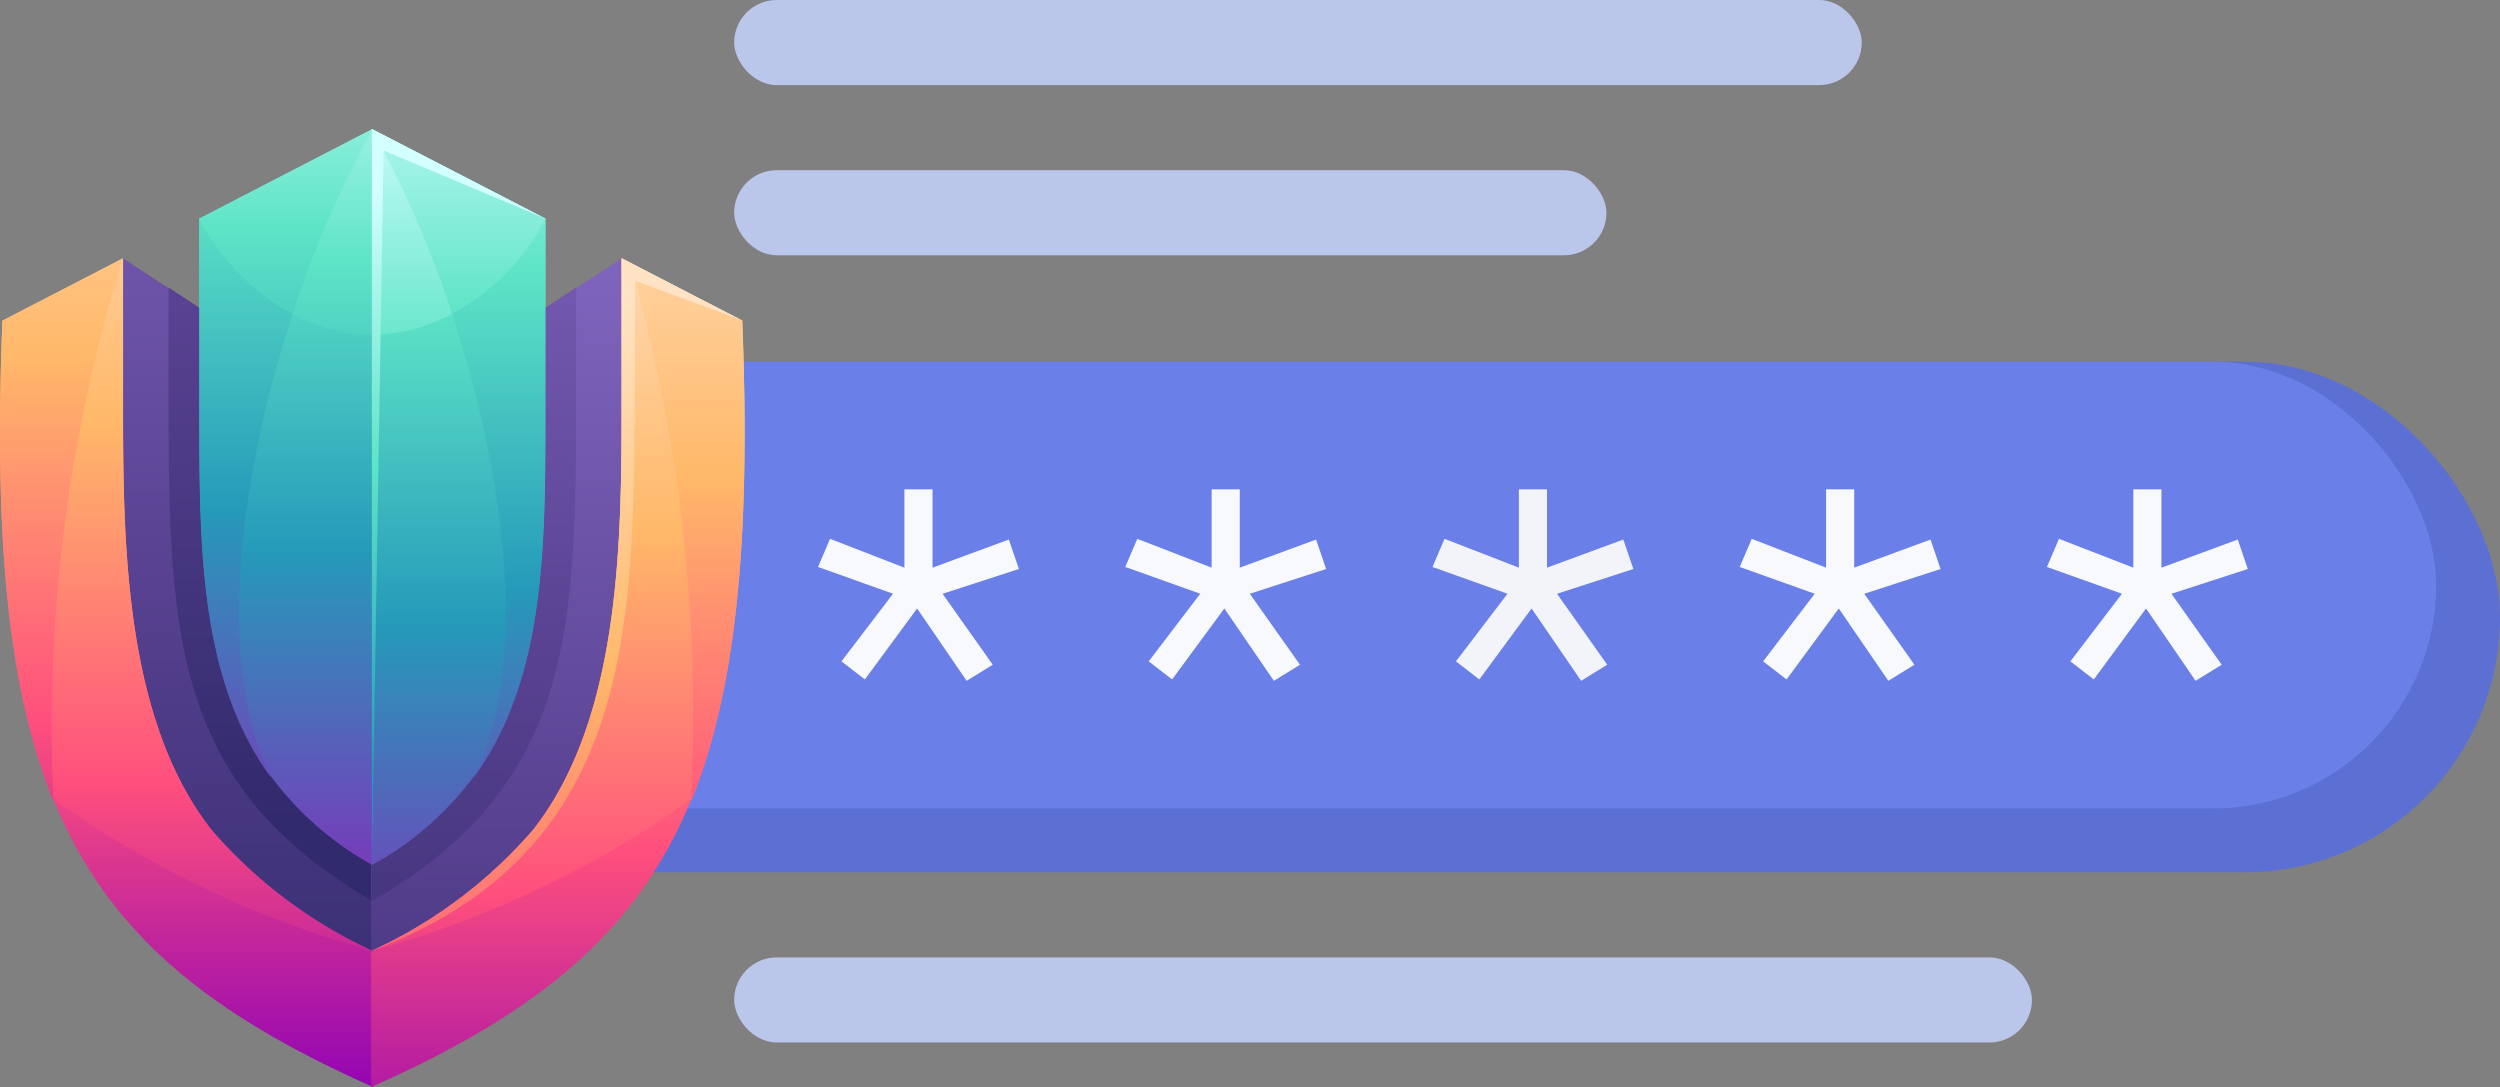 <svg xmlns="http://www.w3.org/2000/svg" xmlns:xlink="http://www.w3.org/1999/xlink" width="117.508" height="51.098" viewBox="0 0 117.508 51.098">
  <rect x="0" y="0" width="117.508" height="51.098" fill="#808080" stroke="none"/>
  <defs>
    <linearGradient id="linear-gradient" x1="0.5" y1="1.197" x2="0.5" y2="-0.374" gradientUnits="objectBoundingBox">
      <stop offset="0" stop-color="#312a6c"/>
      <stop offset="0.483" stop-color="#594292"/>
      <stop offset="1" stop-color="#8065be"/>
    </linearGradient>
    <linearGradient id="linear-gradient-2" x1="0.5" y1="0.989" x2="0.5" y2="-0.235" gradientUnits="objectBoundingBox">
      <stop offset="0" stop-color="#753eba"/>
      <stop offset="0.339" stop-color="#259aba"/>
      <stop offset="0.688" stop-color="#5ee4c6"/>
      <stop offset="0.989" stop-color="#d3ffff"/>
    </linearGradient>
    <linearGradient id="linear-gradient-3" x1="0.5" y1="-0.281" x2="0.5" y2="1.029" gradientUnits="objectBoundingBox">
      <stop offset="0" stop-color="#ffe3c4"/>
      <stop offset="0.333" stop-color="#ffb869"/>
      <stop offset="0.667" stop-color="#ff4f7d"/>
      <stop offset="1" stop-color="#8b00b7"/>
    </linearGradient>
    <linearGradient id="linear-gradient-4" x1="0.5" y1="-0.486" x2="0.5" y2="1.52" xlink:href="#linear-gradient-3"/>
    <linearGradient id="linear-gradient-5" x1="0.5" y1="-0.287" x2="0.5" y2="1.279" xlink:href="#linear-gradient-3"/>
    <linearGradient id="linear-gradient-6" x1="0.5" y1="0.873" x2="0.5" y2="-0.908" xlink:href="#linear-gradient"/>
    <linearGradient id="linear-gradient-7" x1="0.5" y1="1.068" x2="0.5" y2="-0.546" xlink:href="#linear-gradient-2"/>
    <linearGradient id="linear-gradient-8" x1="0.5" y1="3.899" x2="0.5" y2="-0.989" xlink:href="#linear-gradient-2"/>
    <linearGradient id="linear-gradient-9" x1="0.5" y1="3.662" x2="0.5" y2="-0.722" xlink:href="#linear-gradient-2"/>
    <linearGradient id="linear-gradient-10" x1="0.5" y1="1.567" x2="0.5" y2="-0.004" xlink:href="#linear-gradient"/>
    <linearGradient id="linear-gradient-11" x1="0.5" y1="1.093" x2="0.5" y2="-0.146" xlink:href="#linear-gradient-2"/>
    <linearGradient id="linear-gradient-12" x1="0.5" y1="-0.159" x2="0.5" y2="1.152" xlink:href="#linear-gradient-3"/>
    <linearGradient id="linear-gradient-13" x1="0.5" y1="-0.264" x2="0.5" y2="1.742" xlink:href="#linear-gradient-3"/>
    <linearGradient id="linear-gradient-14" x1="0.5" y1="-0.127" x2="0.5" y2="1.44" xlink:href="#linear-gradient-3"/>
    <linearGradient id="linear-gradient-15" x1="0.5" y1="1.446" x2="0.5" y2="-0.335" xlink:href="#linear-gradient"/>
    <linearGradient id="linear-gradient-16" x1="0.5" y1="1.217" x2="0.5" y2="-0.417" xlink:href="#linear-gradient-2"/>
    <linearGradient id="linear-gradient-17" x1="0.5" y1="4.401" x2="0.5" y2="-0.547" xlink:href="#linear-gradient-2"/>
    <linearGradient id="linear-gradient-18" x1="0.5" y1="4.204" x2="0.5" y2="-0.233" xlink:href="#linear-gradient-2"/>
    <linearGradient id="linear-gradient-19" x1="0.5" y1="0.064" x2="0.5" y2="1.673" xlink:href="#linear-gradient-3"/>
    <linearGradient id="linear-gradient-20" x1="0.5" y1="1.306" x2="0.5" y2="0.067" xlink:href="#linear-gradient-2"/>
  </defs>
  <g id="_数据加密措施_icon" data-name="• 数据加密措施_icon" transform="translate(-652.492 -1893)">
    <g id="Group_11019" data-name="Group 11019">
      <rect id="Rectangle_3107" data-name="Rectangle 3107" width="100" height="24" rx="12" transform="translate(670 1910)" fill="#5c70d3"/>
      <rect id="Rectangle_3108" data-name="Rectangle 3108" width="97" height="21" rx="10.5" transform="translate(670 1910)" fill="#6a80e8"/>
      <rect id="Rectangle_3109" data-name="Rectangle 3109" width="53" height="4" rx="2" transform="translate(687 1893)" fill="#bbc6eb"/>
      <rect id="Rectangle_3111" data-name="Rectangle 3111" width="61" height="4" rx="2" transform="translate(687 1938)" fill="#bbc6eb"/>
      <rect id="Rectangle_3110" data-name="Rectangle 3110" width="41" height="4" rx="2" transform="translate(687 1901)" fill="#bbc6eb"/>
      <g id="Group_11014" data-name="Group 11014" transform="translate(449.483 371.62)">
        <path id="Path_42098" data-name="Path 42098" d="M245.519,1548.062v-3.682h1.322v3.682l3.587-1.322.472,1.385-3.588,1.164,2.36,3.336-1.227.755-2.329-3.4-2.455,3.336-1.1-.85,2.423-3.178-3.525-1.259.566-1.322Z" fill="#f8f9fc"/>
      </g>
      <g id="Group_11017" data-name="Group 11017" transform="translate(478.365 371.62)">
        <path id="Path_42098-2" data-name="Path 42098" d="M245.519,1548.062v-3.682h1.322v3.682l3.587-1.322.472,1.385-3.588,1.164,2.36,3.336-1.227.755-2.329-3.4-2.455,3.336-1.1-.85,2.423-3.178-3.525-1.259.566-1.322Z" fill="#f2f4fa"/>
      </g>
      <g id="Group_11015" data-name="Group 11015" transform="translate(463.924 371.62)">
        <path id="Path_42098-3" data-name="Path 42098" d="M245.519,1548.062v-3.682h1.322v3.682l3.587-1.322.472,1.385-3.588,1.164,2.36,3.336-1.227.755-2.329-3.4-2.455,3.336-1.1-.85,2.423-3.178-3.525-1.259.566-1.322Z" fill="#f8f9fc"/>
      </g>
      <g id="Group_11016" data-name="Group 11016" transform="translate(492.805 371.62)">
        <path id="Path_42098-4" data-name="Path 42098" d="M245.519,1548.062v-3.682h1.322v3.682l3.587-1.322.472,1.385-3.588,1.164,2.36,3.336-1.227.755-2.329-3.4-2.455,3.336-1.1-.85,2.423-3.178-3.525-1.259.566-1.322Z" fill="#f8f9fc"/>
      </g>
      <g id="Group_11018" data-name="Group 11018" transform="translate(507.246 371.62)">
        <path id="Path_42098-5" data-name="Path 42098" d="M245.519,1548.062v-3.682h1.322v3.682l3.587-1.322.472,1.385-3.588,1.164,2.36,3.336-1.227.755-2.329-3.4-2.455,3.336-1.1-.85,2.423-3.178-3.525-1.259.566-1.322Z" fill="#f8f9fc"/>
      </g>
    </g>
    <g id="_国际反洗钱_icon" data-name="• 国际反洗钱_icon" transform="translate(-1.508 806.066)">
      <g id="Group_10400" data-name="Group 10400" transform="translate(-102.427 517.98)">
        <g id="Group_10395" data-name="Group 10395" transform="translate(756.427 575.019)">
          <path id="Path_39830" data-name="Path 39830" d="M450.069,285.063l-3.616-2.378-.911,6.023c0,6.585.029,16.109,4.324,21.541a14,14,0,0,0,8.346,5v-4.092c-7.565-5.389-7.724-13.343-7.724-22.478Z" transform="translate(-440.669 -276.61)" fill-rule="evenodd" fill="url(#linear-gradient)"/>
          <path id="Path_39831" data-name="Path 39831" d="M500.691,217.126v3.659c0,9.171-.3,17.748,8.143,22.536V208.664l-8.143,4.209Z" transform="translate(-491.325 -208.664)" fill-rule="evenodd" fill="url(#linear-gradient-2)"/>
          <path id="Path_39832" data-name="Path 39832" d="M396.172,309.589c-4.3-5.45-4.18-14.288-4.18-20.877v-6.027l-5.67,2.927c-.868,22.275,3.24,29.715,17.43,36.03V315.27a22.34,22.34,0,0,1-7.579-5.681Z" transform="translate(-386.208 -276.61)" fill-rule="evenodd" fill="url(#linear-gradient-3)"/>
          <path id="Path_39833" data-name="Path 39833" d="M388.687,308.215a74.4,74.4,0,0,1,3.269-25.53l-5.67,2.937c-.405,10.183.246,17.285,2.4,22.594Z" transform="translate(-386.172 -276.61)" fill-rule="evenodd" fill="url(#linear-gradient-4)"/>
          <path id="Path_39834" data-name="Path 39834" d="M419.173,282.685a73.845,73.845,0,0,0-3.269,25.432,47.7,47.7,0,0,0,15.029,7.133,22.339,22.339,0,0,1-7.579-5.677c-4.3-5.446-4.18-14.279-4.18-20.864Z" transform="translate(-413.39 -276.61)" fill-rule="evenodd" fill="url(#linear-gradient-5)"/>
          <path id="Path_39835" data-name="Path 39835" d="M483.079,304.752c0,11.543.058,18.688,9.59,24.228v-1.692a14.926,14.926,0,0,1-4.773-4.166c-3.544-4.875-3.37-11.456-3.37-18.37v-3.659l-1.447-.955Z" transform="translate(-475.156 -292.689)" fill-rule="evenodd" fill="url(#linear-gradient-6)"/>
          <path id="Path_39836" data-name="Path 39836" d="M500.691,267.865c0,6.914-.174,13.5,3.37,18.37-2.56-5.077-1.62-13.828,1.027-21.813a10.49,10.49,0,0,1-4.4-4.469v7.912Z" transform="translate(-491.321 -255.744)" fill-rule="evenodd" fill="url(#linear-gradient-7)"/>
          <path id="Path_39837" data-name="Path 39837" d="M500.706,212.873a10.49,10.49,0,0,0,4.4,4.469,52.1,52.1,0,0,1,3.746-8.679Z" transform="translate(-491.34 -208.664)" fill-rule="evenodd" fill="url(#linear-gradient-8)"/>
          <path id="Path_39838" data-name="Path 39838" d="M558.028,208.664a52.1,52.1,0,0,0-3.746,8.679,8.072,8.072,0,0,0,3.746,1Z" transform="translate(-540.528 -208.664)" fill-rule="evenodd" fill="url(#linear-gradient-9)"/>
          <path id="Path_39839" data-name="Path 39839" d="M608.088,285.063l3.616-2.378.912,6.023c0,6.585-.029,16.109-4.326,21.541a14,14,0,0,1-8.36,5v-4.092c7.58-5.389,7.739-13.343,7.739-22.478Z" transform="translate(-582.485 -276.61)" fill-rule="evenodd" fill="url(#linear-gradient-10)"/>
          <path id="Path_39840" data-name="Path 39840" d="M608.088,217.126v3.659c0,9.171.3,17.748-8.158,22.536V208.664l8.158,4.209Z" transform="translate(-582.451 -208.664)" fill-rule="evenodd" fill="url(#linear-gradient-11)"/>
          <path id="Path_39841" data-name="Path 39841" d="M607.524,309.589c4.3-5.45,4.18-14.288,4.18-20.877v-6.027l5.67,2.927c.868,22.275-3.24,29.715-17.444,36.03V315.27a22.252,22.252,0,0,0,7.594-5.681Z" transform="translate(-582.485 -276.61)" fill-rule="evenodd" fill="url(#linear-gradient-12)"/>
          <path id="Path_39842" data-name="Path 39842" d="M746.66,308.215a75.761,75.761,0,0,0-2.632-24.474c-.13-.434-.506-.636-.637-1.056l5.67,2.937c.391,10.183-.246,17.285-2.4,22.594Z" transform="translate(-714.172 -276.61)" fill-rule="evenodd" fill="url(#linear-gradient-13)"/>
          <path id="Path_39843" data-name="Path 39843" d="M611.7,282.685c.188.605.448.433.637,1.052a78.6,78.6,0,0,1,2.632,24.38,47.618,47.618,0,0,1-15.043,7.133,22.251,22.251,0,0,0,7.594-5.677c4.3-5.446,4.18-14.279,4.18-20.864Z" transform="translate(-582.485 -276.61)" fill-rule="evenodd" fill="url(#linear-gradient-14)"/>
          <path id="Path_39844" data-name="Path 39844" d="M609.534,304.752c0,11.543-.058,18.688-9.6,24.228v-1.692a14.838,14.838,0,0,0,4.788-4.166c3.544-4.875,3.37-11.456,3.37-18.37v-3.659l1.446-.955Z" transform="translate(-582.454 -292.689)" fill-rule="evenodd" fill="url(#linear-gradient-15)"/>
          <path id="Path_39845" data-name="Path 39845" d="M650.152,267.865c0,6.914.173,13.5-3.37,18.37,2.56-5.077,1.62-13.828-1.027-21.813a10.5,10.5,0,0,0,4.4-4.469v7.912Z" transform="translate(-624.519 -255.744)" fill-rule="evenodd" fill="url(#linear-gradient-16)"/>
          <path id="Path_39846" data-name="Path 39846" d="M608.088,212.873a10.5,10.5,0,0,1-4.4,4.469,50.946,50.946,0,0,0-3.761-8.679Z" transform="translate(-582.451 -208.664)" fill-rule="evenodd" fill="url(#linear-gradient-17)"/>
          <path id="Path_39847" data-name="Path 39847" d="M599.93,208.664a50.946,50.946,0,0,1,3.761,8.679,8.084,8.084,0,0,1-3.761,1Z" transform="translate(-582.442 -208.664)" fill-rule="evenodd" fill="url(#linear-gradient-18)"/>
          <path id="Path_39848" data-name="Path 39848" d="M607.524,309.572c4.3-5.446,4.18-14.279,4.18-20.864v-6.023l5.67,2.925-5.034-1.873-.029,5.6c-.029,11.066-.231,21.354-12.382,25.907a22.251,22.251,0,0,0,7.594-5.677Z" transform="translate(-582.485 -276.61)" fill-rule="evenodd" fill="url(#linear-gradient-19)"/>
          <path id="Path_39849" data-name="Path 39849" d="M599.93,243.321V208.664l8.158,4.209-7.608-3.2Z" transform="translate(-582.45 -208.664)" fill-rule="evenodd" fill="url(#linear-gradient-20)"/>
        </g>
      </g>
    </g>
  </g>
</svg>
